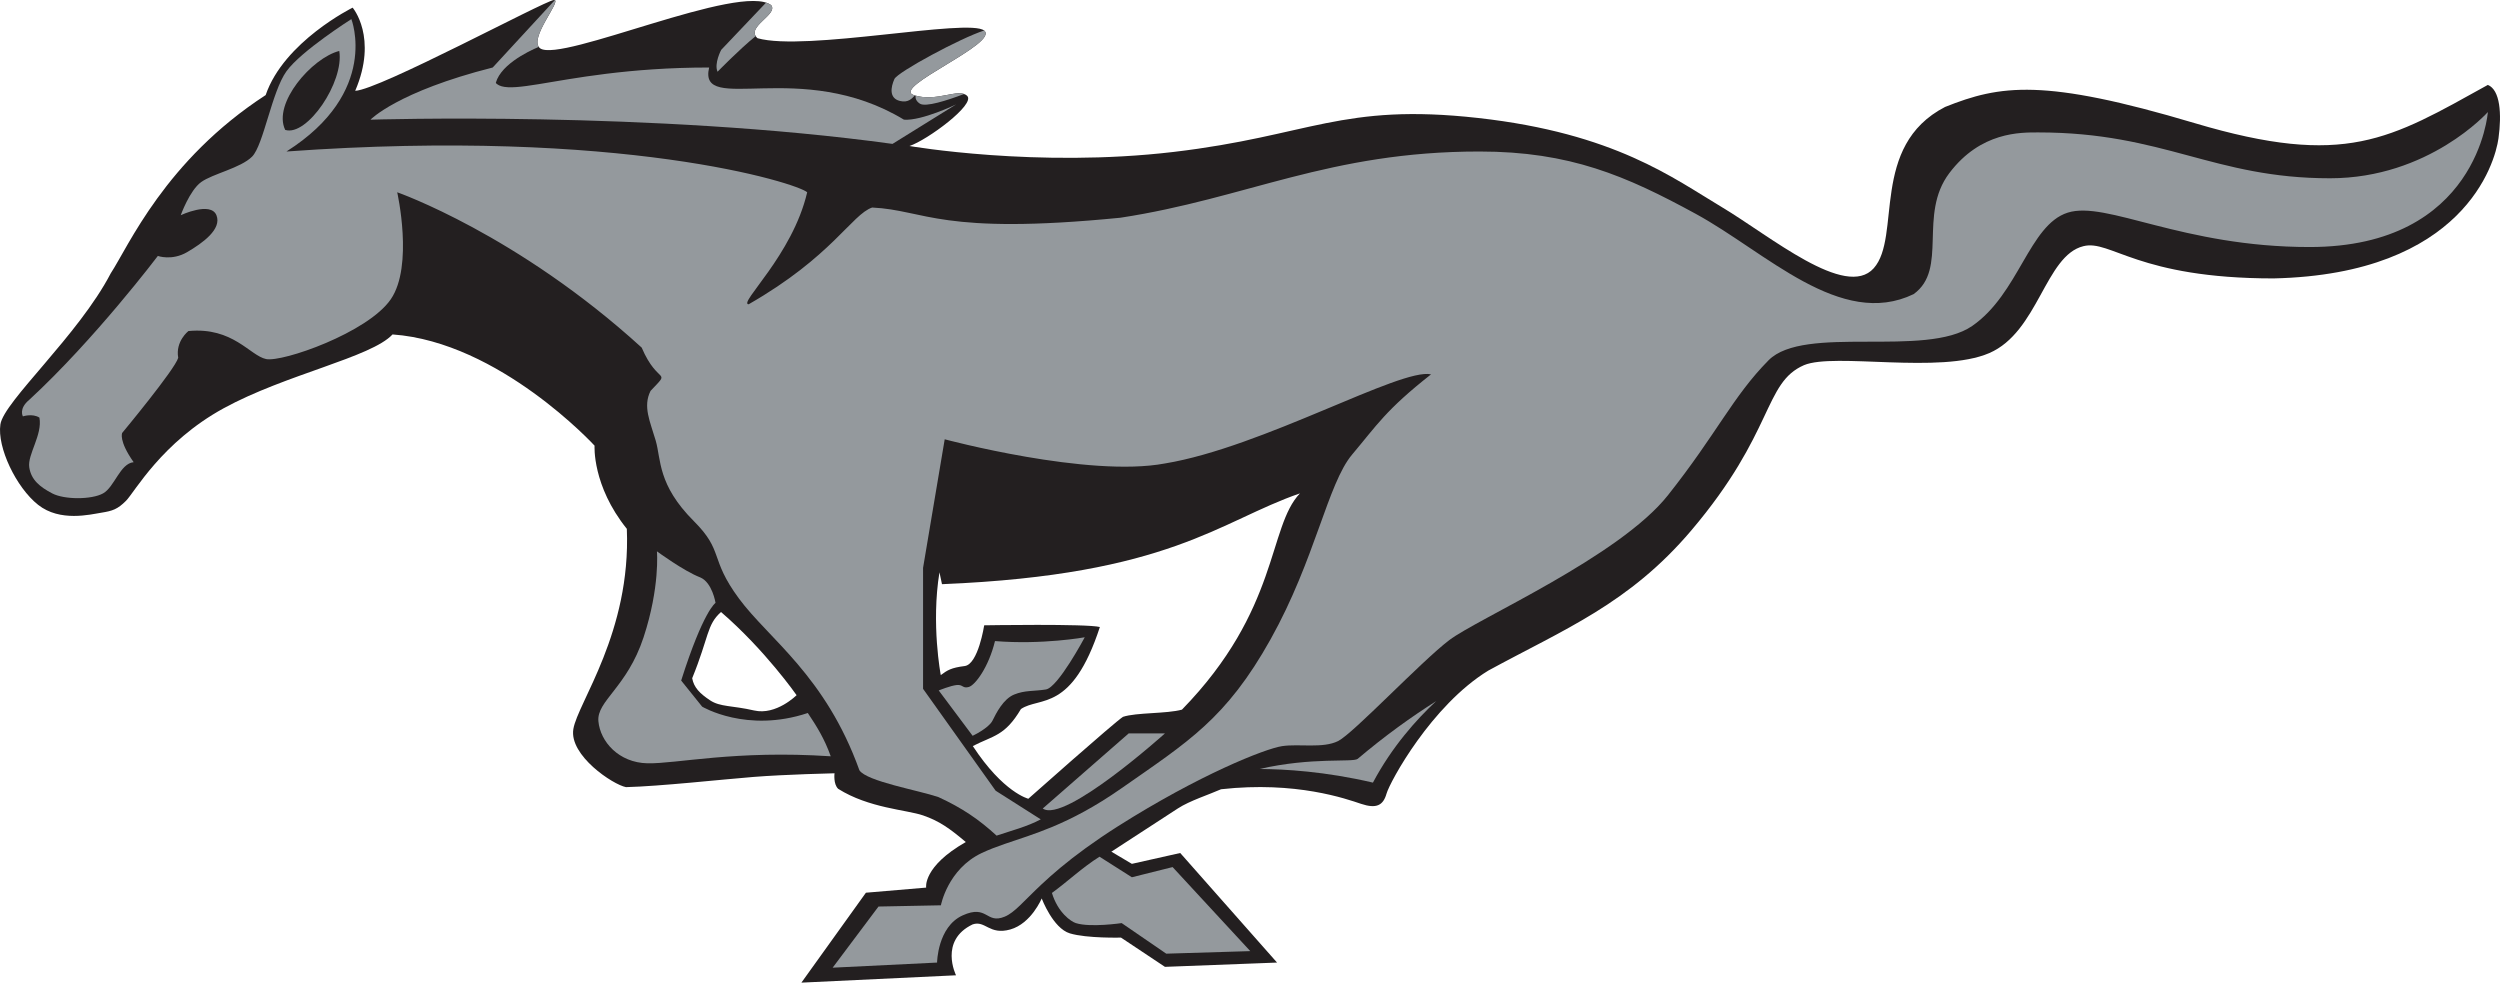 <?xml version="1.0" encoding="UTF-8"?>
<svg xmlns="http://www.w3.org/2000/svg" xmlns:xlink="http://www.w3.org/1999/xlink" width="577.2pt" height="226.87pt" viewBox="0 0 577.2 226.87" version="1.1">
<defs>
<clipPath id="clip1">
  <path d="M 0 0 L 577.199 0 L 577.199 226.871 L 0 226.871 Z M 0 0 "/>
</clipPath>
</defs>
<g id="surface1">
<g clip-path="url(#clip1)" clip-rule="nonzero">
<path style=" stroke:none;fill-rule:nonzero;fill:rgb(13.725%,12.157%,12.549%);fill-opacity:1;" d="M 272.891 163.84 C 269.363 164.816 262.359 164.477 259.27 165.504 C 257.238 166.82 237.422 184.414 237.422 184.414 C 237.422 184.414 231.656 183.023 224.602 172.25 C 229.367 169.793 231.988 169.977 235.715 163.703 C 240.027 160.766 247.473 164.559 253.938 144.766 C 251 143.98 227.23 144.371 227.23 144.371 C 227.23 144.371 225.855 153.391 222.719 153.777 C 219.582 154.172 218.727 154.738 217.207 155.867 C 217.207 155.867 214.949 144.086 216.902 132.133 L 217.484 134.875 C 270.207 132.715 281.516 120.328 300.129 113.91 C 292.68 121.703 295.426 140.715 272.891 163.84 Z M 174.117 164.035 C 169.023 162.859 166.277 163.254 163.926 161.68 C 161.57 160.113 160.203 158.742 159.812 156.59 C 163.727 146.984 163.145 144.242 166.473 141.301 C 176.656 150.078 183.918 160.504 183.918 160.504 C 183.918 160.504 179.211 165.211 174.117 164.035 Z M 574.398 19.602 C 551.762 32.141 541.578 38.805 506.688 28.422 C 471.809 18.031 461.812 19.602 449.074 24.695 C 431.637 33.711 439.074 54.68 432.609 61.93 C 426.145 69.184 408.703 54.484 397.535 47.82 C 386.363 41.16 372.832 30.77 341.289 27.242 C 309.734 23.719 302.48 31.363 270.93 35.082 C 239.375 38.805 209.98 33.711 209.98 33.711 C 214.098 32.34 225.266 24.105 223.309 22.148 C 221.348 20.188 216.254 23.719 210.961 21.953 C 205.672 20.188 230.758 9.996 227.23 7.059 C 223.699 4.121 185.875 11.957 174.898 8.82 C 171.961 6.27 179.801 3.336 178.035 1.18 C 170.98 -4.113 129.629 14.504 124.727 11.172 C 121.789 9.016 130.027 -0.191 127.871 0.004 C 125.707 0.195 87.492 20.773 82.008 20.969 C 87.301 8.625 81.418 1.766 81.418 1.766 C 81.418 1.766 65.547 9.605 61.336 21.953 C 38.109 37.039 29.68 56.836 25.566 63.109 C 18.121 77.414 0.871 92.699 0.09 97.988 C -0.691 103.277 3.734 112.551 8.801 116.555 C 13.871 120.559 20.844 118.777 23.414 118.371 C 25.98 117.961 27.133 117.586 29.094 115.625 C 31.051 113.672 37.324 102.105 51.629 94.266 C 65.941 86.43 85.727 82.508 90.629 77.215 C 115.324 78.977 137.273 102.891 137.273 102.891 C 137.273 102.891 136.684 112.102 144.723 122.098 C 145.703 146.004 133.355 162.27 132.371 168.344 C 131.391 174.422 141.531 181.168 144.527 181.734 C 152.367 181.539 166.484 179.977 173.918 179.383 C 181.352 178.789 192.672 178.535 192.672 178.535 C 192.672 178.535 192.363 181.027 193.52 182.125 C 200.594 186.586 209.309 186.957 213.117 188.262 C 216.918 189.574 219.266 191.277 222.984 194.41 C 212.992 200.094 213.832 204.93 213.832 204.93 L 199.922 206.109 L 185.027 226.871 L 220.727 225.176 C 220.727 225.176 216.742 217.148 224.578 213.418 C 227.516 212.438 228.402 215.965 233.25 214.598 C 238.109 213.223 240.508 207.43 240.508 207.43 C 240.508 207.43 243.098 214.328 247.023 215.5 C 250.934 216.676 258.816 216.473 258.816 216.473 L 268.965 223.227 L 294.844 222.238 L 272.492 196.941 L 261.328 199.445 L 256.59 196.637 L 271.969 186.637 C 274.691 184.871 279.219 183.422 281.918 182.223 C 299.254 180.281 310.941 184.488 314.238 185.59 C 317.766 186.77 319.34 185.98 320.121 183.238 C 320.902 180.5 330.484 162.863 343.621 154.824 C 361.141 145.273 376.102 139.422 390.473 122.484 C 409.758 99.754 407.133 88.387 416.512 84.305 C 423.566 81.363 447.895 86.43 459.27 81.527 C 470.625 76.629 472.199 58.992 481.02 56.836 C 487.285 55.27 493.559 64.281 524.91 64.281 C 568.82 63.305 576.066 37.633 576.848 31.945 C 577.629 26.266 577.238 20.773 574.398 19.602 "/>
</g>
<path style=" stroke:none;fill-rule:nonzero;fill:rgb(58.038%,59.999%,61.568%);fill-opacity:1;" d="M 270.73 200.191 L 261.328 202.543 L 253.852 197.793 C 249.836 200.332 246.652 203.402 242.867 206.164 C 244.277 210.777 247.297 212.773 248.391 213.125 C 251.727 214.199 258.973 213.125 258.973 213.125 L 269.262 220.184 L 288.664 219.594 L 270.73 200.191 "/>
<path style=" stroke:none;fill-rule:nonzero;fill:rgb(58.038%,59.999%,61.568%);fill-opacity:1;" d="M 85.535 27.633 C 85.535 27.633 91.707 21.168 113.758 15.586 C 112.578 25.871 126.395 15.586 163.727 15.586 C 161.082 26.758 184.895 13.23 208.711 27.633 C 212.82 27.93 220.754 24.105 220.754 24.105 L 206.062 33.223 C 150.5 25.574 85.535 27.633 85.535 27.633 "/>
<path style=" stroke:none;fill-rule:nonzero;fill:rgb(58.038%,59.999%,61.568%);fill-opacity:1;" d="M 78.332 11.762 C 79.504 18.965 70.863 31.598 65.844 29.988 C 62.898 23.859 72.016 13.379 78.332 11.762 Z M 537.945 41.16 C 511 41.16 499.633 30.574 470.625 30.574 C 466.516 30.574 457.305 30.375 450.051 39.98 C 442.801 49.586 449.852 62.125 441.82 67.906 C 424.969 76.039 407.723 58.211 391.551 49.391 C 375.379 40.57 362.457 34.98 341.578 34.98 C 306.793 34.98 287.816 45.824 258.676 50.27 C 217.086 54.387 213.699 48.508 201.359 47.914 C 196.648 49.535 192.098 59.234 172.84 70.258 C 170.348 70.113 182.98 58.945 186.363 44.391 C 184.164 42.332 143.59 29.398 66.133 34.98 C 87.773 21.281 81.121 4.414 81.121 4.414 C 81.121 4.414 69.512 11.762 66.133 16.465 C 62.75 21.168 60.84 33.512 58.199 36.164 C 55.555 38.805 49.082 40.129 46.441 42.039 C 43.789 43.953 41.73 49.684 41.73 49.684 C 41.73 49.684 48.641 46.445 49.969 49.684 C 51.289 52.914 46.734 56.148 43.207 58.211 C 39.672 60.27 36.445 59.09 36.445 59.09 C 36.445 59.09 21.895 78.344 6.754 92.309 C 4.254 94.367 5.285 96.133 5.285 96.133 C 5.285 96.133 7.484 95.391 9.102 96.418 C 9.84 100.395 6.312 104.945 6.754 107.887 C 7.191 110.828 9.25 112.441 12.047 113.91 C 14.836 115.387 21.156 115.387 23.805 113.91 C 26.445 112.441 27.723 107.004 30.859 106.711 C 27.332 101.719 28.211 99.953 28.211 99.953 C 28.211 99.953 40.383 85.309 41.148 82.609 C 40.461 78.785 43.504 76.43 43.504 76.43 C 53.793 75.449 57.703 82.113 61.43 82.898 C 65.148 83.688 84.945 76.824 90.238 69.078 C 95.527 61.344 91.707 44.391 91.707 44.391 C 91.707 44.391 119.441 54.09 148.152 80.254 C 151.969 89.172 155.105 85.051 150.203 90.246 C 148.375 93.863 150.109 97.336 151.387 101.719 C 152.66 106.086 151.777 111.906 160.203 120.328 C 167.188 127.309 163.727 128.855 170.59 138.164 C 177.445 147.473 190.578 156 198.422 177.848 C 200.121 180.406 212.004 182.449 216.645 184.023 C 222.148 186.543 226.047 189.215 230.094 192.93 C 233.438 191.797 237.223 190.832 240.285 189.172 L 229.871 182.555 L 213.117 159.035 L 213.117 131.109 L 218.113 101.422 C 218.113 101.422 251.324 110.336 268.965 107.004 C 291.508 103.281 323.449 84.859 330.402 86.43 C 319.922 94.66 317.824 98.258 312.18 104.945 C 306.535 111.633 303.664 129.152 293.367 147.57 C 283.086 165.996 274.258 171.281 258.973 181.969 C 252.742 186.32 247.523 188.996 242.992 190.895 C 238.844 192.621 235.281 193.707 232.047 194.82 C 230.145 195.473 228.359 196.141 226.637 196.957 C 218.801 200.68 217.234 209.016 217.234 209.016 L 202.828 209.301 L 192.242 223.418 L 216.352 222.238 C 216.352 222.238 216.445 214.012 222.227 211.359 C 228.012 208.719 227.621 213.418 231.93 211.652 C 234.262 210.703 236.23 208.156 240.516 204.145 C 242.98 201.84 246.203 199.047 250.699 195.789 C 252.855 194.227 255.289 192.562 258.094 190.781 C 276.863 178.883 292.098 172.852 296.016 172.266 C 299.934 171.676 305.418 172.852 308.945 171.094 C 312.473 169.328 328.027 152.801 334.594 147.801 C 341.156 142.809 373.816 128.562 385.086 114.352 C 396.355 100.145 400.082 91.523 408.312 83.195 C 416.535 74.863 444.566 82.703 455.34 75.258 C 466.125 67.812 468.473 51.938 477.387 49.098 C 486.305 46.254 503.75 57.035 533.242 57.035 C 572.148 57.035 574.398 25.871 574.398 25.871 C 574.398 25.871 560.773 41.16 537.945 41.16 "/>
<path style=" stroke:none;fill-rule:nonzero;fill:rgb(58.038%,59.999%,61.568%);fill-opacity:1;" d="M 151.672 127.289 C 151.672 127.289 157.852 131.844 161.676 133.312 C 164.465 134.496 165.203 139.195 165.203 139.195 C 165.203 139.195 162.402 140.961 157.27 157.125 C 159.895 160.395 162.109 163.148 162.109 163.148 C 162.109 163.148 172.398 169.328 186.508 164.617 C 188.57 167.711 190.332 170.5 191.801 174.613 C 169.758 173.148 156.086 176.379 149.473 176.23 C 142.859 176.086 138.594 171.238 138.16 166.531 C 137.715 161.828 144.773 158.742 148.59 147.133 C 152.41 135.52 151.672 127.289 151.672 127.289 "/>
<path style=" stroke:none;fill-rule:nonzero;fill:rgb(58.038%,59.999%,61.568%);fill-opacity:1;" d="M 216.734 159.414 C 216.734 159.414 219.434 158.305 220.902 158.156 C 222.371 158.008 222.227 159.035 223.699 158.602 C 225.172 158.156 228.254 154.039 229.723 148.012 C 240.75 148.898 250.449 147.133 250.449 147.133 C 250.449 147.133 244.277 158.734 241.48 159.184 C 238.691 159.629 236.633 159.332 234.137 160.359 C 231.637 161.391 230.02 164.617 229.141 166.391 C 228.254 168.145 224.559 169.879 224.559 169.879 L 216.734 159.414 "/>
<path style=" stroke:none;fill-rule:nonzero;fill:rgb(58.038%,59.999%,61.568%);fill-opacity:1;" d="M 313.457 175.207 C 312.348 176.07 302.887 174.758 290.797 177.547 C 296.586 177.566 305.98 178.113 316.984 180.691 C 321.391 172.379 327.082 166.066 331.582 161.875 C 325.84 165.523 319.82 169.824 313.457 175.207 "/>
<path style=" stroke:none;fill-rule:nonzero;fill:rgb(58.038%,59.999%,61.568%);fill-opacity:1;" d="M 268.965 169.328 L 260.59 169.328 L 240.75 186.668 C 245.746 190.199 268.965 169.328 268.965 169.328 "/>
<path style=" stroke:none;fill-rule:nonzero;fill:rgb(58.038%,59.999%,61.568%);fill-opacity:1;" d="M 178.035 1.18 C 177.711 0.938 177.32 0.75 176.871 0.602 L 166.508 11.516 C 166.508 11.516 164.824 14.676 165.668 16.566 C 165.668 16.566 170.641 11.445 174.473 8.34 C 172.906 5.906 179.691 3.195 178.035 1.18 "/>
<path style=" stroke:none;fill-rule:nonzero;fill:rgb(58.038%,59.999%,61.568%);fill-opacity:1;" d="M 114.312 19.941 C 114.836 15.262 121.898 11.871 124.395 10.816 C 122.645 8.281 129.242 0.594 128.086 0.039 C 127.973 0.16 116.969 12.094 113.758 15.586 C 110.527 19.09 113.684 25.617 114.312 19.941 "/>
<path style=" stroke:none;fill-rule:nonzero;fill:rgb(58.038%,59.999%,61.568%);fill-opacity:1;" d="M 206.496 18.25 C 205.656 20.148 205.234 22.672 207.758 23.305 C 209.766 23.805 210.578 22.664 211.242 22.027 C 211.152 22.004 211.059 21.984 210.961 21.953 C 205.672 20.188 230.758 9.996 227.23 7.059 C 227.223 7.055 227.215 7.055 227.207 7.047 C 221.879 8.738 207.219 16.633 206.496 18.25 "/>
<path style=" stroke:none;fill-rule:nonzero;fill:rgb(58.038%,59.999%,61.568%);fill-opacity:1;" d="M 212.387 23.938 C 213.715 24.777 218.621 23.211 222.578 21.711 C 220.336 20.902 215.965 23.359 211.383 22.07 C 211.309 22.695 211.516 23.375 212.387 23.938 "/>
</g>
</svg>
